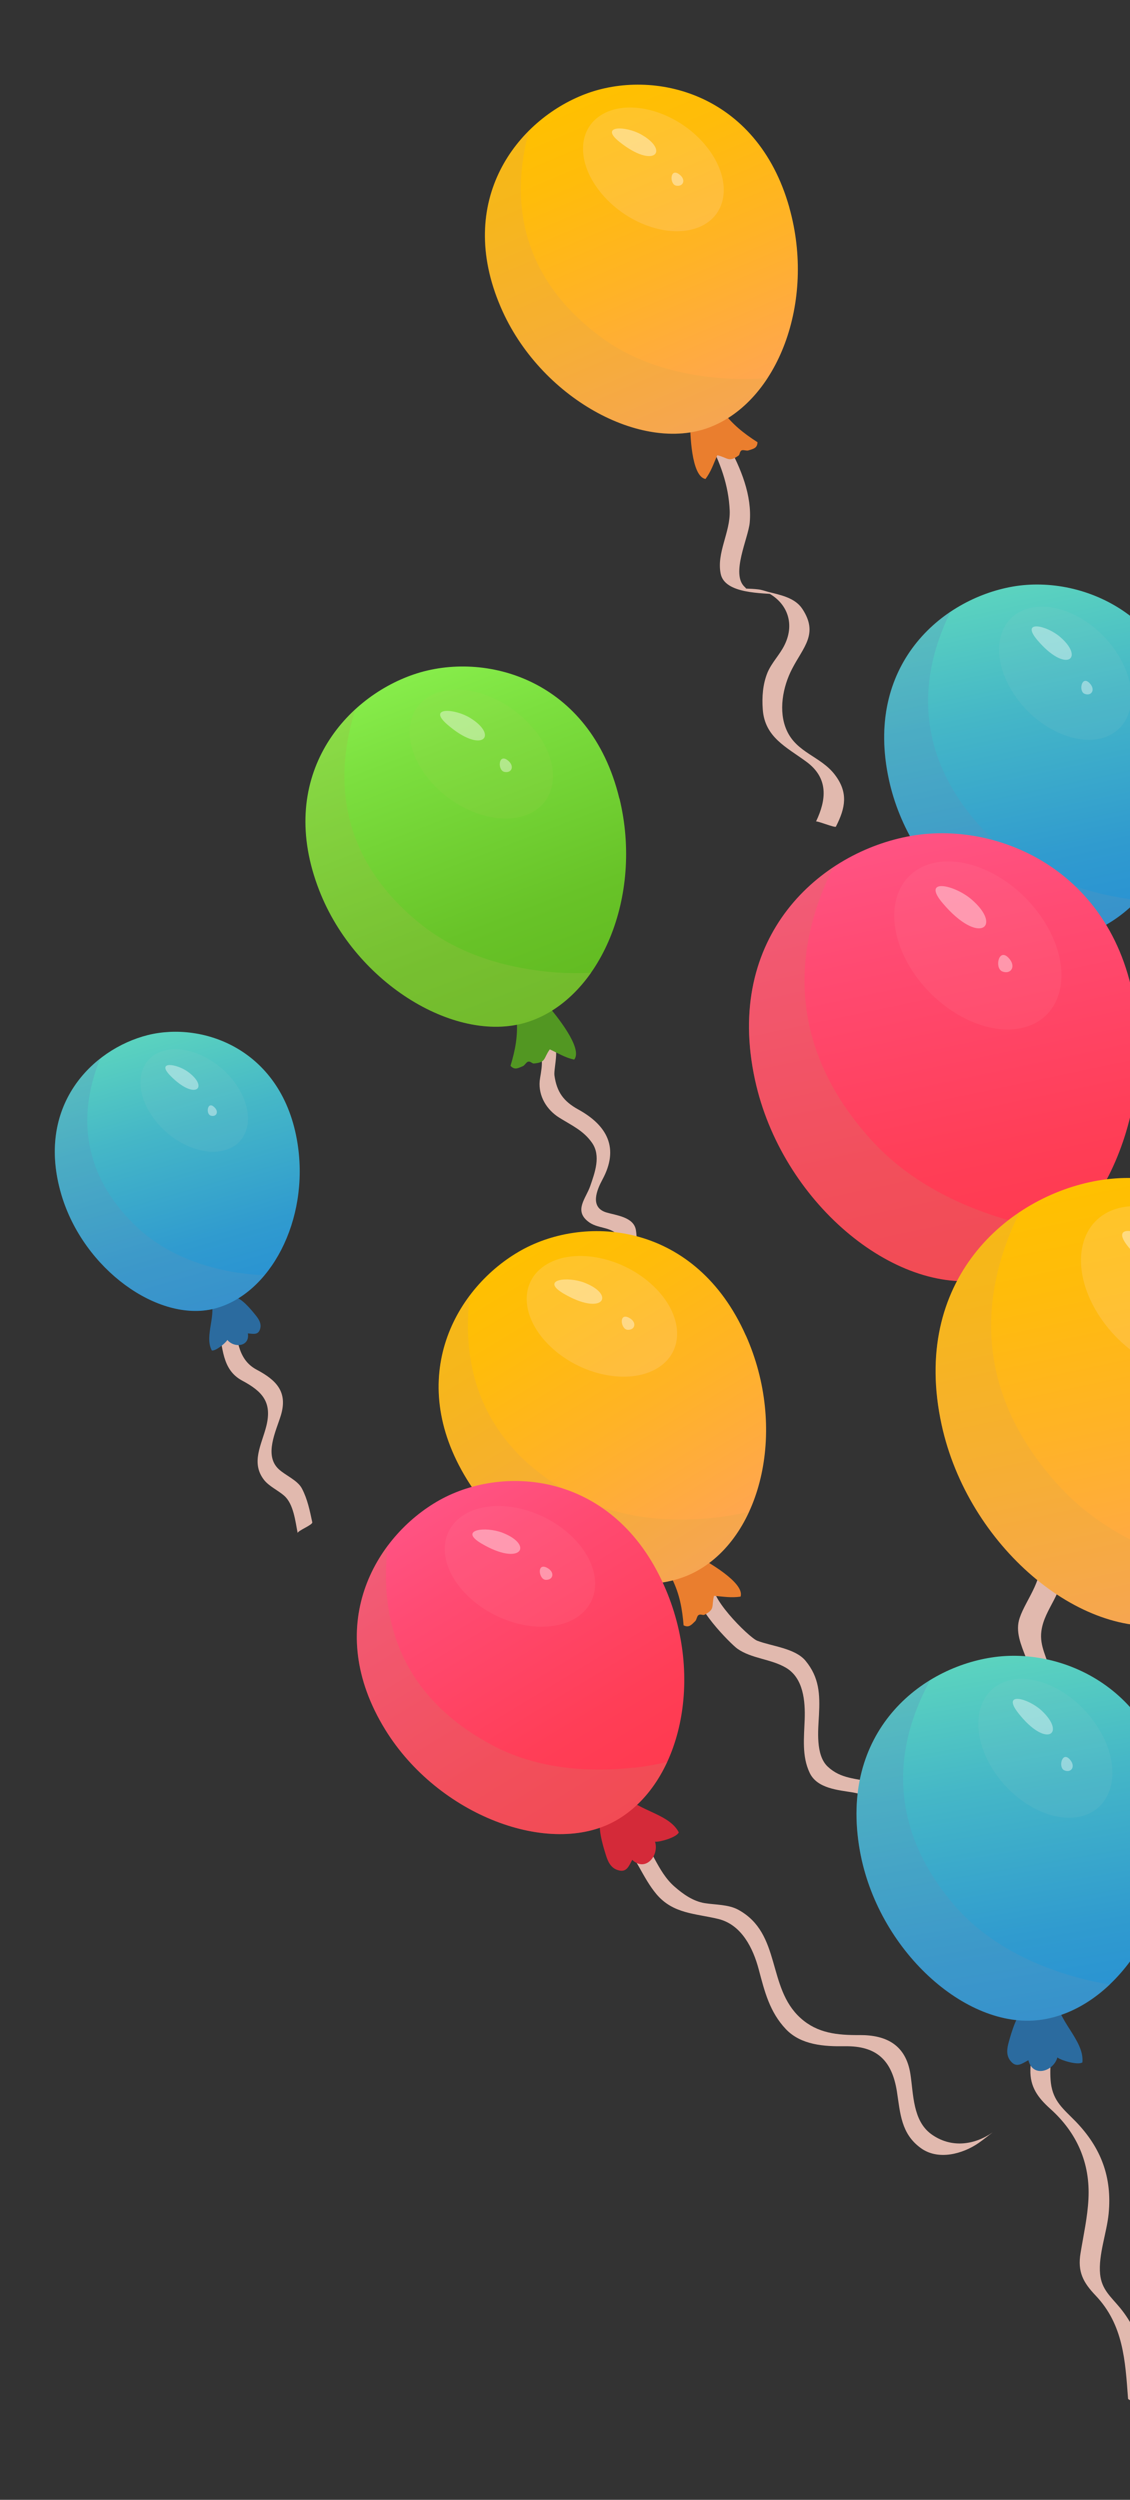<svg width="227" height="502" viewBox="0 0 227 502" fill="none" xmlns="http://www.w3.org/2000/svg">
<rect x="0" y="0" width="227" height="502" fill="#333333" stroke="none"/>
<g clip-path="url(#clip0_17_3059)">
<path d="M107.264 211.477C109.852 210.947 108.542 215.684 108.417 217.055C108.137 220.141 109.852 222.884 112.347 224.442C114.841 226 117.211 227.029 118.927 229.491C120.766 232.109 119.488 235.506 118.552 238.218C117.679 240.68 115.34 243.018 118.053 245.23C120.049 246.882 122.575 246.134 124.446 248.316C125.912 249.999 124.758 254.799 125.132 256.949C125.693 260.222 127.253 263.027 129.498 265.427C129.623 265.551 132.367 263.151 132.429 263.245C130.402 261.063 129.155 258.819 128.344 255.952C127.471 252.929 128.219 250.092 127.752 247.069C127.346 244.358 123.76 244.077 121.733 243.454C118.459 242.394 119.893 238.966 121.016 236.878C124.446 230.551 121.983 226 116.151 222.79C113.22 221.17 111.848 219.3 111.38 215.965C111.162 214.5 112.908 208.765 110.164 209.326C109.072 209.544 108.293 211.29 107.232 211.508L107.264 211.477Z" fill="#E1B9AE"/>
<path d="M110.102 201.971C111.536 203.685 117.212 210.51 115.341 212.786C113.501 212.38 112.191 211.539 110.445 210.729C109.135 212.536 109.759 213.347 107.233 213.565C106.89 213.596 106.609 213.097 106.11 213.191C105.736 213.253 105.424 213.939 105.05 214.095C104.114 214.469 103.397 214.967 102.555 214.032C103.522 210.822 104.083 207.955 103.771 204.526L110.071 202.002L110.102 201.971Z" fill="#529722"/>
<path d="M124.446 160.362C129.249 180.122 120.579 200.287 106.328 205.118C92.077 209.98 71.496 197.732 64.136 178.813C55.373 156.373 68.876 140.291 83.127 135.429C97.378 130.567 118.584 136.333 124.415 160.331L124.446 160.362Z" fill="url(#paint0_linear_17_3059)"/>
<g style="mix-blend-mode:multiply" opacity="0.3">
<path d="M111.91 195.301C100.122 194.428 91.203 190.813 84.904 185.889C70.778 174.793 65.944 159.895 71.339 142.566C62.919 150.358 58.023 162.981 64.167 178.814C71.526 197.732 92.108 209.981 106.359 205.119C111.255 203.467 115.465 199.976 118.739 195.363C116.276 195.457 113.968 195.426 111.91 195.301Z" fill="#9CBD45"/>
</g>
<g style="mix-blend-mode:color-dodge" opacity="0.1">
<path d="M107.482 146.68C112.752 153.35 112.16 160.861 106.203 163.479C100.247 166.097 91.141 162.825 85.903 156.186C80.632 149.517 81.194 142.005 87.15 139.387C93.106 136.769 102.212 140.042 107.451 146.712L107.482 146.68Z" fill="#B8C95E"/>
</g>
<g style="mix-blend-mode:color-dodge" opacity="0.4">
<path d="M94.478 144.187C91.297 142.223 85.746 141.943 89.894 145.527C96.848 151.542 100.278 147.771 94.478 144.187Z" fill="white"/>
</g>
<g style="mix-blend-mode:color-dodge" opacity="0.4">
<path d="M101.931 152.633C100.091 151.293 99.935 154.69 101.307 155.002C102.804 155.345 103.49 153.786 101.931 152.633Z" fill="white"/>
</g>
<path d="M140.693 319.906C138.635 321.87 146.805 330.16 148.146 331.095C150.984 333.09 154.851 333.121 157.875 334.898C161.43 336.986 161.773 341.661 161.649 345.307C161.524 348.892 161.056 352.663 162.647 355.998C164.143 359.177 168.385 359.457 171.378 359.956C178.582 361.171 181.014 368.184 181.014 374.698C181.014 373.981 183.945 373.264 183.945 372.516C183.945 366.408 181.918 359.8 175.401 357.992C172.033 357.057 168.977 357.307 166.264 354.751C163.8 352.414 164.362 347.396 164.518 344.404C164.736 340.227 164.58 336.861 161.836 333.526C159.746 330.971 155.006 330.597 152.106 329.475C150.422 328.82 141.441 319.875 143.655 317.756C142.782 318.597 141.597 319.096 140.724 319.938L140.693 319.906Z" fill="#E1B9AE"/>
<path d="M139.945 312.426C141.909 313.486 149.674 317.818 148.77 320.623C146.899 320.903 145.371 320.623 143.437 320.467C142.876 322.618 143.718 323.147 141.504 324.269C141.192 324.425 140.755 324.051 140.319 324.332C140.007 324.519 139.945 325.267 139.664 325.547C138.947 326.233 138.417 326.95 137.325 326.389C137.045 323.054 136.546 320.187 135.018 317.07L139.976 312.457L139.945 312.426Z" fill="#EA7E2E"/>
<path d="M149.83 268.169C158.125 286.745 153.167 308.125 140.038 315.449C126.878 322.774 104.457 314.39 93.823 297.123C81.194 276.615 91.609 258.383 104.738 251.058C117.897 243.734 139.789 245.604 149.83 268.2V268.169Z" fill="url(#paint1_linear_17_3059)"/>
<g style="mix-blend-mode:multiply" opacity="0.3">
<path d="M143.749 304.759C131.993 306.037 122.544 304.042 115.496 300.333C99.592 291.949 92.17 278.174 94.384 260.159C87.493 269.322 84.936 282.662 93.854 297.092C104.488 314.39 126.91 322.742 140.069 315.418C144.591 312.925 148.115 308.748 150.485 303.606C148.084 304.136 145.807 304.51 143.749 304.759Z" fill="#E2A945"/>
</g>
<g style="mix-blend-mode:color-dodge" opacity="0.2">
<path d="M130.683 257.728C137.044 263.338 137.824 270.849 132.46 274.496C127.065 278.142 117.523 276.553 111.161 270.943C104.8 265.333 103.989 257.821 109.384 254.175C114.779 250.528 124.321 252.118 130.683 257.728Z" fill="#FFDEBF"/>
</g>
<g style="mix-blend-mode:color-dodge" opacity="0.4">
<path d="M117.46 257.603C113.968 256.232 108.479 256.949 113.188 259.754C121.109 264.398 123.791 260.097 117.46 257.603Z" fill="white"/>
</g>
<g style="mix-blend-mode:color-dodge" opacity="0.4">
<path d="M126.286 264.585C124.259 263.587 124.695 266.985 126.099 267.047C127.627 267.109 128.032 265.457 126.286 264.585Z" fill="white"/>
</g>
<path d="M212.572 187.447C212.572 187.447 211.699 194.117 211.793 194.615C215.098 195.207 221.522 194.21 222.302 192.371C219.807 190.158 218.154 186.169 218.154 186.169L212.572 187.447Z" fill="#519A39"/>
<path d="M239.329 148.021C240.95 167.749 229.537 185.795 215.099 188.288C200.66 190.782 182.761 175.884 178.582 156.591C173.592 133.684 189.029 120.313 203.467 117.789C217.905 115.295 237.395 124.053 239.36 148.021H239.329Z" fill="url(#paint2_linear_17_3059)"/>
<g style="mix-blend-mode:multiply" opacity="0.3">
<path d="M221.927 179.655C210.732 177.037 202.687 172.206 197.417 166.503C185.535 153.693 183.165 138.639 190.961 122.806C181.7 129.009 175.026 140.416 178.55 156.56C182.729 175.853 200.629 190.75 215.067 188.257C220.025 187.416 224.609 184.704 228.445 180.746C226.075 180.465 223.83 180.091 221.896 179.624L221.927 179.655Z" fill="#5995BB"/>
</g>
<g style="mix-blend-mode:color-dodge" opacity="0.1">
<path d="M225.077 132.281C229.1 139.481 227.416 146.618 221.304 148.239C215.161 149.828 206.928 145.309 202.905 138.109C198.851 130.91 200.566 123.773 206.678 122.152C212.822 120.531 221.054 125.082 225.077 132.281Z" fill="#A7C9CC"/>
</g>
<g style="mix-blend-mode:color-dodge" opacity="0.4">
<path d="M212.978 127.918C210.234 125.549 204.933 124.427 208.363 128.51C214.132 135.336 217.999 132.25 212.978 127.918Z" fill="white"/>
</g>
<g style="mix-blend-mode:color-dodge" opacity="0.4">
<path d="M218.841 137.144C217.281 135.585 216.627 138.827 217.874 139.325C219.246 139.886 220.182 138.484 218.841 137.144Z" fill="white"/>
</g>
<path d="M228.446 206.053C230.473 230.987 216.065 253.77 197.823 256.949C179.58 260.097 156.971 241.272 151.67 216.868C145.371 187.945 164.861 170.991 183.104 167.843C201.347 164.695 225.982 175.79 228.446 206.053Z" fill="url(#paint3_linear_17_3059)"/>
<g style="mix-blend-mode:multiply" opacity="0.3">
<path d="M206.46 246.04C192.303 242.705 182.168 236.597 175.494 229.428C160.463 213.222 157.47 194.21 167.355 174.2C155.63 182.023 147.241 196.454 151.669 216.837C156.971 241.241 179.579 260.065 197.822 256.918C204.09 255.827 209.89 252.461 214.724 247.443C211.73 247.1 208.892 246.601 206.46 246.04Z" fill="#D47764"/>
</g>
<g style="mix-blend-mode:color-dodge" opacity="0.1">
<path d="M210.452 186.169C215.567 195.269 213.415 204.308 205.681 206.334C197.947 208.36 187.532 202.625 182.418 193.555C177.304 184.455 179.455 175.416 187.189 173.39C194.923 171.364 205.338 177.068 210.452 186.169Z" fill="#FFA6A9"/>
</g>
<g style="mix-blend-mode:color-dodge" opacity="0.4">
<path d="M195.172 180.621C191.68 177.629 185.006 176.227 189.372 181.369C196.669 190.002 201.534 186.106 195.172 180.621Z" fill="white"/>
</g>
<g style="mix-blend-mode:color-dodge" opacity="0.4">
<path d="M202.562 192.309C200.598 190.314 199.756 194.428 201.346 195.083C203.093 195.768 204.246 194.023 202.562 192.309Z" fill="white"/>
</g>
<path d="M203.435 280.231C204.496 286.776 203.841 291.918 201.377 298.027C200.286 300.676 200.317 302.765 202.437 304.759C204.901 307.034 207.053 309.091 208.425 312.177C210.327 316.478 206.117 321.06 204.839 324.893C203.903 327.605 205.119 330.316 206.086 332.841C207.302 336.113 206.647 339.261 206.148 342.596C206.117 342.845 210.327 344.123 210.296 344.217C211.263 341.474 211.668 338.825 211.076 335.957C210.452 332.997 208.768 330.659 209.204 327.511C209.828 322.898 213.913 319.844 213.227 314.889C212.853 312.084 210.358 309.59 208.362 307.814C205.899 305.601 204.683 304.416 205.338 300.957C205.93 297.871 207.676 295.253 208.082 292.043C208.518 288.521 208.113 285.155 207.302 281.727C207.115 280.979 203.56 280.917 203.435 280.2V280.231Z" fill="#E1B9AE"/>
<path d="M124.758 369.618C127.721 372.735 129.093 377.067 131.868 380.37C135.236 384.36 139.695 384.235 144.311 385.357C148.988 386.51 151.296 391.248 152.419 395.486C153.604 399.943 154.602 404.026 157.876 407.486C160.932 410.696 165.61 410.976 169.757 410.914C176.087 410.821 179.175 413.719 180.173 419.984C180.859 424.441 181.015 428.492 184.975 431.36C188.436 433.884 193.363 432.575 196.607 430.331C197.511 429.708 198.727 428.71 199.413 428.212C195.578 430.861 190.931 431.36 187.064 428.555C183.353 425.843 183.509 420.545 182.886 416.493C181.981 410.696 178.114 408.639 172.688 408.67C168.26 408.701 164.206 408.327 160.807 405.242C154.009 399.102 157.034 388.287 148.333 383.518C146.369 382.427 143.718 382.521 141.567 382.178C139.259 381.804 137.263 380.402 135.517 378.874C131.962 375.789 130.87 370.709 127.658 367.374C127.534 367.249 124.789 369.649 124.727 369.556L124.758 369.618Z" fill="#E1B9AE"/>
<path d="M124.883 359.582C127.097 363.634 134.238 363.852 136.359 367.966C135.953 368.963 132.492 369.961 131.587 369.836C132.46 372.61 129.685 376.007 127.003 373.483C126.286 374.823 125.849 376.101 124.103 375.54C122.669 375.103 122.107 373.794 121.702 372.485C121.109 370.584 119.769 366.345 120.954 364.538L124.883 359.582Z" fill="#D42A39"/>
<path d="M133.396 318.379C141.691 336.955 136.733 358.335 123.604 365.66C110.445 372.984 88.023 364.6 77.389 347.333C64.76 326.825 75.175 308.593 88.304 301.237C101.464 293.913 123.355 295.783 133.396 318.379Z" fill="url(#paint4_linear_17_3059)"/>
<g style="mix-blend-mode:multiply" opacity="0.3">
<path d="M127.284 354.969C115.527 356.247 106.11 354.283 99.031 350.543C83.127 342.159 75.705 328.384 77.919 310.369C71.027 319.532 68.47 332.872 77.389 347.333C88.023 364.631 110.444 372.984 123.604 365.659C128.095 363.135 131.65 358.99 134.02 353.847C131.618 354.377 129.342 354.782 127.284 355V354.969Z" fill="#D47764"/>
</g>
<g style="mix-blend-mode:color-dodge" opacity="0.1">
<path d="M114.218 307.938C120.579 313.548 121.359 321.06 115.995 324.706C110.6 328.353 101.058 326.763 94.696 321.153C88.335 315.543 87.524 308.063 92.919 304.385C98.314 300.739 107.856 302.328 114.218 307.938Z" fill="#FFA6A9"/>
</g>
<g style="mix-blend-mode:color-dodge" opacity="0.4">
<path d="M100.996 307.814C97.503 306.442 92.014 307.19 96.723 309.964C104.644 314.639 107.326 310.307 100.996 307.814Z" fill="white"/>
</g>
<g style="mix-blend-mode:color-dodge" opacity="0.4">
<path d="M109.821 314.795C107.794 313.798 108.23 317.195 109.633 317.257C111.161 317.32 111.567 315.668 109.821 314.795Z" fill="white"/>
</g>
<path d="M206.804 406.675C207.459 409.667 207.084 412.597 206.991 415.62C206.897 419.08 208.488 421.23 210.982 423.474C216.346 428.274 219.028 434.383 218.654 441.582C218.467 445.26 217.656 448.844 217.063 452.46C216.44 456.231 217.593 458.35 220.119 460.999C225.67 466.859 226.044 474.027 226.606 481.663C226.668 482.255 230.597 482.723 230.566 483.221C230.753 476.022 229.662 469.134 225.015 463.462C223.144 461.186 221.304 459.784 220.993 456.667C220.618 452.834 222.333 448.377 222.708 444.543C223.425 437.188 221.18 431.297 216.097 426.03C213.633 423.505 211.575 422.009 211.107 418.301C210.702 414.903 211.575 411.631 210.702 408.202C210.483 407.392 206.96 407.423 206.804 406.675Z" fill="#E1B9AE"/>
<path d="M212.322 400.91C211.979 405.522 217.873 409.574 217.437 414.156C216.564 414.779 213.102 413.75 212.416 413.158C211.636 415.963 207.489 417.303 206.585 413.719C205.244 414.436 204.183 415.309 203.03 413.906C202.063 412.753 202.281 411.351 202.655 410.041C203.185 408.14 204.37 403.839 206.335 402.935L212.322 400.878V400.91Z" fill="#2B6B9F"/>
<path d="M235.461 365.286C236.303 385.607 223.83 403.652 208.923 405.616C193.986 407.579 176.242 391.528 172.719 371.55C168.54 347.832 184.943 334.711 199.88 332.747C214.817 330.784 234.463 340.601 235.492 365.286H235.461Z" fill="url(#paint5_linear_17_3059)"/>
<g style="mix-blend-mode:multiply" opacity="0.3">
<path d="M216.314 397.076C204.932 393.928 196.887 388.63 191.679 382.552C179.985 368.901 178.176 353.349 186.845 337.422C177.053 343.406 169.756 354.845 172.719 371.581C176.243 391.559 193.986 407.61 208.924 405.647C214.038 404.992 218.871 402.406 222.988 398.51C220.555 398.136 218.279 397.637 216.314 397.076Z" fill="#5995BB"/>
</g>
<g style="mix-blend-mode:color-dodge" opacity="0.1">
<path d="M221.522 348.549C225.358 356.091 223.331 363.384 216.969 364.787C210.608 366.19 202.344 361.203 198.477 353.629C194.61 346.087 196.668 338.794 202.999 337.391C209.36 335.989 217.624 340.975 221.491 348.549H221.522Z" fill="#A7C9CC"/>
</g>
<g style="mix-blend-mode:color-dodge" opacity="0.4">
<path d="M209.267 343.531C206.523 340.976 201.159 339.635 204.527 343.968C210.171 351.198 214.256 348.206 209.267 343.531Z" fill="white"/>
</g>
<g style="mix-blend-mode:color-dodge" opacity="0.4">
<path d="M214.88 353.287C213.352 351.604 212.541 354.939 213.789 355.5C215.192 356.123 216.19 354.72 214.88 353.287Z" fill="white"/>
</g>
<path d="M265.929 275.275C267.955 300.209 253.548 322.992 235.306 326.171C217.063 329.319 194.454 310.494 189.153 286.09C182.854 257.167 202.344 240.212 220.587 237.065C238.829 233.917 263.465 245.012 265.929 275.275Z" fill="url(#paint6_linear_17_3059)"/>
<g style="mix-blend-mode:multiply" opacity="0.3">
<path d="M243.944 315.294C229.786 311.959 219.651 305.85 212.978 298.651C197.947 282.444 194.953 263.432 204.839 243.423C193.113 251.277 184.725 265.676 189.153 286.09C194.454 310.494 217.063 329.319 235.306 326.171C241.542 325.08 247.374 321.714 252.207 316.696C249.182 316.353 246.376 315.855 243.944 315.294Z" fill="#E2A945"/>
</g>
<g style="mix-blend-mode:color-dodge" opacity="0.2">
<path d="M247.966 255.422C253.08 264.523 250.928 273.561 243.195 275.587C235.461 277.613 225.046 271.878 219.931 262.777C214.817 253.676 216.969 244.638 224.703 242.612C232.436 240.586 242.852 246.29 247.966 255.391V255.422Z" fill="#FFDEBF"/>
</g>
<g style="mix-blend-mode:color-dodge" opacity="0.4">
<path d="M232.656 249.874C229.163 246.882 222.49 245.479 226.856 250.622C234.153 259.255 239.017 255.359 232.656 249.874Z" fill="white"/>
</g>
<path d="M43.835 266.33C44.801 270.538 44.521 275.026 48.637 277.239C52.722 279.42 54.687 281.571 53.502 286.371C52.566 290.111 50.321 293.726 53.065 297.217C54.094 298.495 55.841 299.274 57.057 300.334C58.99 301.985 59.333 305.57 59.801 307.876C59.707 307.408 62.857 306.224 62.732 305.694C62.233 303.357 61.766 301.019 60.643 298.9C59.77 297.248 57.337 296.282 55.996 295.035C52.972 292.23 55.466 287.368 56.433 284.189C57.836 279.483 55.498 277.145 51.568 275.057C47.452 272.875 47.733 268.325 46.766 264.149C46.859 264.585 43.71 265.832 43.835 266.33Z" fill="#E1B9AE"/>
<path d="M42.182 260.752C43.742 263.775 40.935 268.232 42.557 271.193C43.336 271.349 45.363 269.666 45.675 269.073C47.016 270.756 50.228 270.445 49.791 267.764C50.914 267.858 51.881 268.138 52.255 266.861C52.567 265.801 52.005 264.928 51.382 264.149C50.477 263.027 48.419 260.44 46.829 260.409L42.182 260.752Z" fill="#2B6B9F"/>
<path d="M59.77 229.616C62.202 245.075 54.25 259.972 43.024 262.809C31.797 265.614 16.798 254.923 12.338 239.932C7.068 222.167 18.45 210.697 29.677 207.861C40.903 205.056 56.807 210.822 59.77 229.616Z" fill="url(#paint7_linear_17_3059)"/>
<g style="mix-blend-mode:multiply" opacity="0.3">
<path d="M47.889 255.609C38.908 254.206 32.297 250.84 27.775 246.664C17.64 237.251 14.896 225.501 20.135 212.567C13.181 217.99 8.597 227.371 12.339 239.901C16.767 254.861 31.767 265.582 43.024 262.777C46.86 261.811 50.352 259.442 53.128 256.076C51.225 256.014 49.448 255.827 47.889 255.578V255.609Z" fill="#5995BB"/>
</g>
<g style="mix-blend-mode:color-dodge" opacity="0.1">
<path d="M47.608 218.053C51.225 223.507 50.29 229.242 45.55 230.863C40.81 232.483 34.043 229.398 30.426 223.944C26.808 218.489 27.744 212.755 32.484 211.134C37.224 209.513 43.991 212.599 47.608 218.022V218.053Z" fill="#A7C9CC"/>
</g>
<g style="mix-blend-mode:color-dodge" opacity="0.4">
<path d="M37.816 215.279C35.509 213.565 31.267 213.004 34.23 216.027C39.188 221.076 42.057 218.427 37.816 215.279Z" fill="white"/>
</g>
<g style="mix-blend-mode:color-dodge" opacity="0.4">
<path d="M42.962 222.26C41.652 221.107 41.309 223.725 42.338 224.037C43.461 224.38 44.116 223.227 42.962 222.26Z" fill="white"/>
</g>
<path d="M142.252 88.273C144.653 92.793 146.368 97.374 146.587 102.548C146.742 106.88 143.905 111.025 144.778 115.233C145.62 119.316 153.229 119.066 156.285 119.378C155.256 119.129 154.258 118.848 153.229 118.599C153.634 118.692 154.008 118.817 154.383 118.911C154.04 118.817 153.728 118.724 153.385 118.63C158 120.562 159.84 125.019 157.595 129.539C156.628 131.502 155.069 132.998 154.195 135.024C153.229 137.361 153.042 139.979 153.229 142.473C153.634 148.052 157.969 150.015 161.96 152.945C166.451 156.217 166.046 160.55 163.925 164.975C164.019 164.757 167.761 166.284 167.917 166.004C169.85 162.233 170.442 159.147 167.698 155.563C164.861 151.854 160.058 151.2 158.031 146.649C156.316 142.816 157.252 137.891 159.123 134.307C161.368 129.944 164.486 127.294 161.181 122.277C159.684 120.001 156.721 119.472 154.289 118.848C153.634 118.661 152.917 118.412 152.262 118.35C151.451 118.256 150.672 118.225 149.861 118.194C147.647 118.131 151.046 119.191 149.58 117.851C146.774 115.233 150.329 108.064 150.609 104.948C151.108 99.462 148.801 94.008 146.244 89.302C145.776 88.46 142.72 89.084 142.283 88.273H142.252Z" fill="#E1B9AE"/>
<path d="M138.634 84.564C138.634 86.808 138.821 95.66 141.722 96.19C142.844 94.694 143.312 93.198 144.092 91.421C146.274 91.92 146.337 92.917 148.364 91.484C148.644 91.297 148.551 90.704 148.956 90.455C149.268 90.268 149.954 90.58 150.328 90.455C151.264 90.143 152.137 90.05 152.168 88.803C149.362 86.996 147.054 85.188 145.027 82.383L138.634 84.596V84.564Z" fill="#EA7E2E"/>
<path d="M158.561 41.679C163.925 60.722 156.191 80.606 142.533 85.811C128.843 91.016 108.417 79.858 100.621 61.719C91.328 40.214 103.895 24.101 117.554 18.896C131.244 13.691 152.044 18.553 158.561 41.648V41.679Z" fill="url(#paint8_linear_17_3059)"/>
<g style="mix-blend-mode:multiply" opacity="0.3">
<path d="M147.554 76.087C136.078 75.651 127.253 72.472 120.985 67.89C106.858 57.605 101.65 43.3 106.266 26.282C98.345 34.137 94.041 46.603 100.59 61.751C108.417 79.859 128.843 91.047 142.502 85.843C147.179 84.066 151.171 80.544 154.196 75.931C151.795 76.118 149.549 76.15 147.554 76.087Z" fill="#E2A945"/>
</g>
<g style="mix-blend-mode:color-dodge" opacity="0.2">
<path d="M141.566 28.994C146.898 35.29 146.618 42.614 140.942 45.388C135.235 48.13 126.285 45.294 120.953 38.998C115.589 32.703 115.901 25.378 121.608 22.636C127.315 19.893 136.264 22.729 141.597 29.025L141.566 28.994Z" fill="#FFDEBF"/>
</g>
<g style="mix-blend-mode:color-dodge" opacity="0.4">
<path d="M128.843 27.03C125.693 25.223 120.267 25.16 124.446 28.495C131.431 34.074 134.612 30.303 128.843 27.03Z" fill="white"/>
</g>
<g style="mix-blend-mode:color-dodge" opacity="0.4">
<path d="M136.359 34.947C134.55 33.7 134.487 37.035 135.828 37.284C137.294 37.565 137.918 36.006 136.359 34.947Z" fill="white"/>
</g>
</g>
<defs>
<linearGradient id="paint0_linear_17_3059" x1="108.852" y1="204.858" x2="82.619" y2="136.303" gradientUnits="userSpaceOnUse">
<stop stop-color="#61B920"/>
<stop offset="0.29" stop-color="#68C328"/>
<stop offset="0.8" stop-color="#7CDF3F"/>
<stop offset="1" stop-color="#86EC4A"/>
</linearGradient>
<linearGradient id="paint1_linear_17_3059" x1="141.793" y1="314.829" x2="103.704" y2="252.075" gradientUnits="userSpaceOnUse">
<stop stop-color="#FFA457"/>
<stop offset="0.03" stop-color="#FFA553"/>
<stop offset="0.47" stop-color="#FFB326"/>
<stop offset="0.8" stop-color="#FFBC0A"/>
<stop offset="1" stop-color="#FFC000"/>
</linearGradient>
<linearGradient id="paint2_linear_17_3059" x1="217.324" y1="187.952" x2="202.552" y2="118.06" gradientUnits="userSpaceOnUse">
<stop stop-color="#2891D3"/>
<stop offset="0.24" stop-color="#309BCF"/>
<stop offset="0.66" stop-color="#45B7C7"/>
<stop offset="1" stop-color="#5BD3BF"/>
</linearGradient>
<linearGradient id="paint3_linear_17_3059" x1="200.47" y1="256.533" x2="181.806" y2="168.222" gradientUnits="userSpaceOnUse">
<stop stop-color="#FF394D"/>
<stop offset="0.28" stop-color="#FF3E57"/>
<stop offset="0.77" stop-color="#FF4B73"/>
<stop offset="1" stop-color="#FF5383"/>
</linearGradient>
<linearGradient id="paint4_linear_17_3059" x1="125.317" y1="365.05" x2="87.228" y2="302.295" gradientUnits="userSpaceOnUse">
<stop stop-color="#FF394D"/>
<stop offset="0.28" stop-color="#FF3E57"/>
<stop offset="0.77" stop-color="#FF4B73"/>
<stop offset="1" stop-color="#FF5383"/>
</linearGradient>
<linearGradient id="paint5_linear_17_3059" x1="211.366" y1="405.612" x2="199.081" y2="333.248" gradientUnits="userSpaceOnUse">
<stop stop-color="#2891D3"/>
<stop offset="0.24" stop-color="#309BCF"/>
<stop offset="0.66" stop-color="#45B7C7"/>
<stop offset="1" stop-color="#5BD3BF"/>
</linearGradient>
<linearGradient id="paint6_linear_17_3059" x1="237.971" y1="325.763" x2="219.306" y2="237.452" gradientUnits="userSpaceOnUse">
<stop stop-color="#FFA457"/>
<stop offset="0.03" stop-color="#FFA553"/>
<stop offset="0.47" stop-color="#FFB326"/>
<stop offset="0.8" stop-color="#FFBC0A"/>
<stop offset="1" stop-color="#FFC000"/>
</linearGradient>
<linearGradient id="paint7_linear_17_3059" x1="44.544" y1="262.178" x2="28.796" y2="207.908" gradientUnits="userSpaceOnUse">
<stop stop-color="#2891D3"/>
<stop offset="0.24" stop-color="#309BCF"/>
<stop offset="0.66" stop-color="#45B7C7"/>
<stop offset="1" stop-color="#5BD3BF"/>
</linearGradient>
<linearGradient id="paint8_linear_17_3059" x1="144.684" y1="85.501" x2="116.784" y2="19.801" gradientUnits="userSpaceOnUse">
<stop stop-color="#FFA457"/>
<stop offset="0.03" stop-color="#FFA553"/>
<stop offset="0.47" stop-color="#FFB326"/>
<stop offset="0.8" stop-color="#FFBC0A"/>
<stop offset="1" stop-color="#FFC000"/>
</linearGradient>
<clipPath id="clip0_17_3059">
<rect width="227" height="502" fill="white"/>
</clipPath>
</defs>
</svg>
